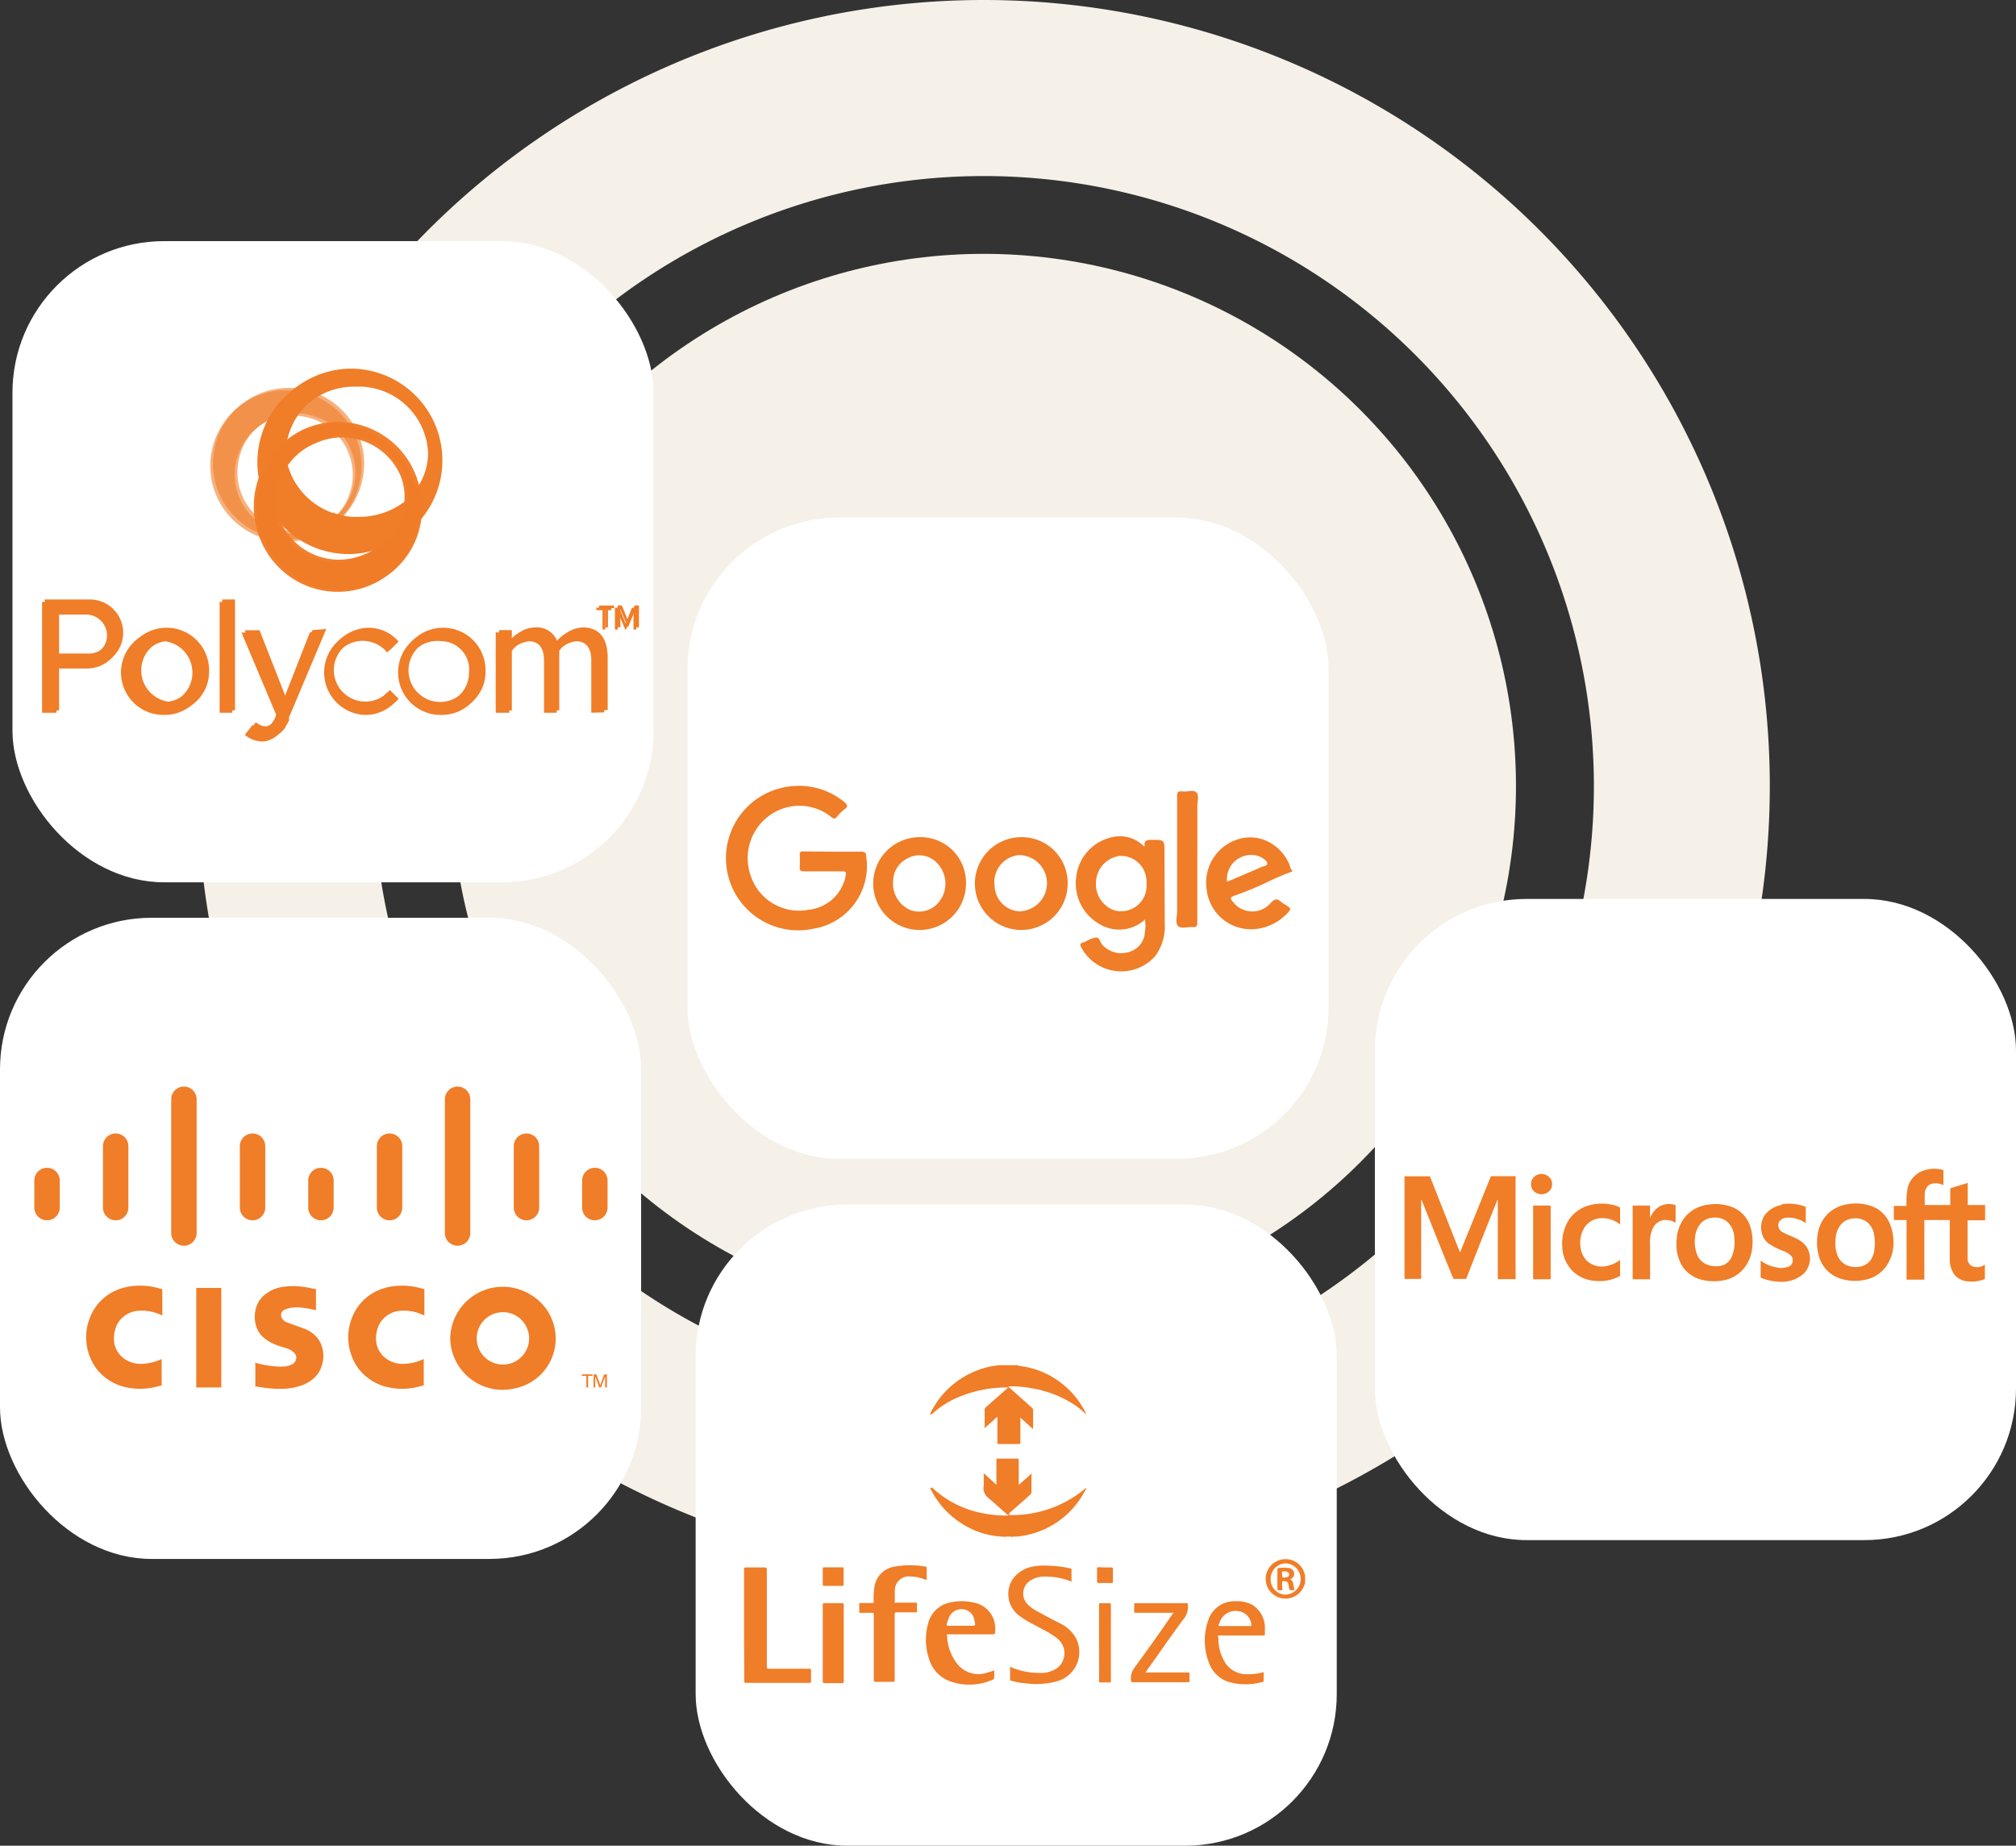 <svg xmlns="http://www.w3.org/2000/svg" viewBox="0 0 158.61 145.2"><rect x="0" y="0" width="158.61" height="145.2" fill="#333333" stroke="none"/><defs><style>.cls-1{isolation:isolate;}.cls-2{fill:#f5f1e9;}.cls-3{fill:#fff;}.cls-4,.cls-5,.cls-6,.cls-7,.cls-8{fill:#f07d28;}.cls-5,.cls-6{opacity:0.6;}.cls-6,.cls-7{mix-blend-mode:multiply;}.cls-7,.cls-8{opacity:0.98;}</style></defs><title>icon-software-video-clients</title><g class="cls-1"><g id="Livello_2" data-name="Livello 2"><g id="interpolabile"><path class="cls-2" d="M77.4,0a61.84,61.84,0,1,0,61.84,61.84A61.84,61.84,0,0,0,77.4,0Zm0,109.85a48,48,0,1,1,48-48A48,48,0,0,1,77.4,109.85Z"/><circle class="cls-2" cx="77.4" cy="61.84" r="41.87"/><rect class="cls-3" x="54.73" y="94.76" width="50.44" height="50.44" rx="11.93" ry="11.93"/><path class="cls-4" d="M79.3,109.15a9.8,9.8,0,0,0-3.66.67,7,7,0,0,0-2.34,1.45s0,0-.09,0a.28.28,0,0,1,.06-.24,6.81,6.81,0,0,1,3.8-3.29,6.06,6.06,0,0,1,1.61-.34H80a5.69,5.69,0,0,0,.7.13,6.74,6.74,0,0,1,4.74,3.66l0,.06a.17.17,0,0,1,0,0l-.39-.35c-.14-.11-.28-.22-.42-.32a8.69,8.69,0,0,0-3.55-1.38,8.83,8.83,0,0,0-1.72-.14A.12.12,0,0,1,79.3,109.15Z"/><path class="cls-4" d="M79.39,119.19a9,9,0,0,0,5.76-1.9,2.15,2.15,0,0,1,.32-.24c0,.1-.09.21-.15.31A6.74,6.74,0,0,1,80,120.88s-.07,0-.09,0h-.17a.36.36,0,0,0-.24,0h-.31a.45.45,0,0,0-.28,0h-.17a6.61,6.61,0,0,1-1.33-.23,6.82,6.82,0,0,1-2.78-1.6,6.7,6.7,0,0,1-1.38-1.85s-.1-.11,0-.17l.09,0A7.92,7.92,0,0,0,77.1,119a9.74,9.74,0,0,0,2.19.23A.07.07,0,0,1,79.39,119.19Z"/><path class="cls-4" d="M78.91,120.91a.26.26,0,0,1,.28,0Z"/><path class="cls-4" d="M79.5,120.91a.2.2,0,0,1,.24,0Z"/><path class="cls-4" d="M58.54,127.83q0-2.18,0-4.36c0-.12,0-.17.16-.16.48,0,1,0,1.45,0,.17,0,.18.06.18.19,0,2.52,0,5,0,7.56,0,.17,0,.22.21.22h3.11c.13,0,.17,0,.16.16s0,.54,0,.81c0,.1,0,.14-.13.14h-5c-.15,0-.12-.08-.12-.16Q58.54,130,58.54,127.83Z"/><path class="cls-4" d="M68.75,129.62c0-.86,0-1.71,0-2.57,0-.13,0-.17-.17-.17h-.85c-.09,0-.14,0-.13-.12s0-.35,0-.53,0-.12.11-.12h.9c.11,0,.13,0,.13-.13a5.38,5.38,0,0,1,.07-1.21,1.88,1.88,0,0,1,1.61-1.53,6.89,6.89,0,0,1,2.37,0c.09,0,.12.06.12.15q0,.39,0,.77c0,.12,0,.15-.14.1a3.16,3.16,0,0,0-1.12-.24,1.11,1.11,0,0,0-1.25,1.15c0,.26,0,.51,0,.77s0,.14.15.14H72c.12,0,.16,0,.15.15a3.49,3.49,0,0,0,0,.46c0,.12,0,.16-.15.15H70.59c-.16,0-.2,0-.2.2,0,1.67,0,3.35,0,5,0,.27,0,.27-.27.27H68.92c-.13,0-.17,0-.17-.17C68.75,131.35,68.75,130.49,68.75,129.62Z"/><path class="cls-4" d="M82.4,123.17a8.8,8.8,0,0,1,1.78.21c.09,0,.13.05.12.14,0,.26,0,.51,0,.77s0,.12-.14.08a5.44,5.44,0,0,0-2-.34,1.91,1.91,0,0,0-1.19.38,1.2,1.2,0,0,0-.14,1.78,2.83,2.83,0,0,0,.74.55c.63.35,1.26.68,1.89,1a2.81,2.81,0,0,1,1.19,1.13,2.39,2.39,0,0,1-1.58,3.42,6.2,6.2,0,0,1-2.47.12c-.35,0-.69-.11-1-.18-.1,0-.13-.06-.13-.16,0-.26,0-.53,0-.79s0-.14.15-.09a5.75,5.75,0,0,0,2.24.42,2.22,2.22,0,0,0,1.36-.42,1.48,1.48,0,0,0,0-2.26,6.62,6.62,0,0,0-1.25-.78c-.57-.32-1.18-.6-1.72-1a2.13,2.13,0,0,1-.52-3,2.52,2.52,0,0,1,1.53-.91A4.57,4.57,0,0,1,82.4,123.17Z"/><path class="cls-4" d="M92.34,126.88h-2.9c-.18,0-.23,0-.21-.21a2.77,2.77,0,0,0,0-.43c0-.09,0-.12.11-.12h4c.08,0,.12,0,.11.1a.17.17,0,0,0,0,.05,1.45,1.45,0,0,1-.34,1.11c-1,1.33-1.91,2.69-2.86,4l-.13.19h3.3c.13,0,.18,0,.17.16a2.7,2.7,0,0,0,0,.45c0,.14,0,.16-.17.16H89.17c-.14,0-.17,0-.19-.17a1.44,1.44,0,0,1,.33-1.05c1-1.37,2-2.76,2.94-4.15Z"/><path class="cls-4" d="M79.3,109.15a.08.08,0,0,1,.1,0l1.77,1.58a.28.28,0,0,1,.11.23c0,.48,0,1,0,1.47l-1-.9c-.06,0,0,.09,0,.14,0,.59,0,1.19,0,1.78,0,.12,0,.16-.15.15H78.61c-.12,0-.14,0-.14-.15,0-.64,0-1.28,0-2l-1,.9c-.05,0,0-.09,0-.13,0-.43,0-.87,0-1.3a.28.28,0,0,1,.11-.23l1.7-1.5Z"/><path class="cls-4" d="M79.39,119.19h-.1c-.49-.44-1-.89-1.47-1.3a1,1,0,0,1-.43-1,9.86,9.86,0,0,0,0-1l1,.91a.27.27,0,0,0,0-.18c0-.58,0-1.15,0-1.73,0-.11,0-.15.14-.14h1.47c.13,0,.15,0,.15.16,0,.57,0,1.14,0,1.71,0,.05,0,.11,0,.2l1-.89c.06,0,0,.08,0,.12,0,.44,0,.88,0,1.32a.28.28,0,0,1-.11.23l-1.64,1.45Z"/><path class="cls-4" d="M64.73,129.23c0-1,0-2,0-2.95,0-.12,0-.17.16-.16h1.33c.11,0,.16,0,.16.14q0,3,0,6c0,.11,0,.15-.14.15H64.87c-.12,0-.14,0-.14-.15C64.73,131.23,64.73,130.23,64.73,129.23Z"/><path class="cls-4" d="M86.47,129.24c0-1,0-2,0-2.95,0-.13,0-.18.17-.17a5.66,5.66,0,0,0,.62,0c.12,0,.14,0,.14.14,0,.63,0,1.27,0,1.9,0,1.34,0,2.67,0,4,0,.17,0,.21-.21.2a4.41,4.41,0,0,0-.57,0c-.12,0-.15,0-.15-.15C86.48,131.23,86.47,130.24,86.47,129.24Z"/><path class="cls-4" d="M65.55,124.76h-.69c-.09,0-.13,0-.13-.12,0-.41,0-.81,0-1.22,0-.09,0-.12.11-.12h1.42c.09,0,.11,0,.11.12,0,.41,0,.81,0,1.22,0,.1,0,.12-.13.12Z"/><path class="cls-4" d="M86.94,123.31h.5c.08,0,.12,0,.12.11,0,.33,0,.65,0,1,0,.1,0,.11-.12.11h-1c-.09,0-.13,0-.13-.12,0-.32,0-.64,0-1,0-.09,0-.12.11-.12Z"/><path class="cls-4" d="M102.65,123.86a1.52,1.52,0,0,0-1.54-1.2,1.55,1.55,0,0,0-.76,2.89,1.58,1.58,0,0,0,1.87-.22,1.93,1.93,0,0,0,.46-.79v-.65Zm-1.49,1.59a1.19,1.19,0,0,1-1.19-1.22,1.21,1.21,0,0,1,1.16-1.24,1.22,1.22,0,0,1,1.2,1.23A1.21,1.21,0,0,1,101.16,125.44Z"/><path class="cls-4" d="M74.62,128.57h3.32c.36,0,.36,0,.36-.37a2.06,2.06,0,0,0-1.71-2.13,4.13,4.13,0,0,0-1.85,0A2.23,2.23,0,0,0,73,127.8a4.7,4.7,0,0,0,.12,2.78,2.64,2.64,0,0,0,1.61,1.68,4.49,4.49,0,0,0,3.41-.14.11.11,0,0,0,.08-.12c0-.16,0-.32,0-.48s0-.1-.1-.07l-.46.14a2.12,2.12,0,0,1-2.36-.71,3.79,3.79,0,0,1-.79-2.2C74.47,128.56,74.54,128.57,74.62,128.57Zm-.13-.8a2.69,2.69,0,0,1,.16-.49,1.06,1.06,0,0,1,1.11-.68,1,1,0,0,1,.9.86c.11.44.11.44-.34.44H74.62C74.5,127.91,74.47,127.88,74.49,127.77Z"/><path class="cls-4" d="M96,128.66h3.35c.14,0,.18,0,.17-.17s0-.3,0-.45a2.13,2.13,0,0,0-1-1.79,2.52,2.52,0,0,0-1.37-.28,2.14,2.14,0,0,0-2.09,1.5,4.8,4.8,0,0,0,.08,3.4,2.41,2.41,0,0,0,1.54,1.45,4.89,4.89,0,0,0,2.64,0,.11.11,0,0,0,.1-.13c0-.21,0-.41,0-.65a4.22,4.22,0,0,1-1.36.17,2,2,0,0,1-1.63-.85,3.53,3.53,0,0,1-.57-2.06C95.76,128.69,95.8,128.66,96,128.66Zm-.09-.87a1.34,1.34,0,0,1,1.71-1,1.17,1.17,0,0,1,.83,1c0,.1,0,.13-.11.13H96C95.87,127.91,95.85,127.88,95.87,127.79Z"/><path class="cls-4" d="M101.52,124.25c.25-.15.33-.3.29-.53a.48.48,0,0,0-.48-.37,3.29,3.29,0,0,0-.67,0c-.12,0-.16,0-.16.18,0,.45,0,.9,0,1.35,0,.23,0,.22.23.23s.16,0,.15-.16,0-.3,0-.45,0-.11.12-.11c.25,0,.33.07.38.32.08.45,0,.39.49.38C101.71,124.82,101.85,124.45,101.52,124.25Zm-.48-.14c-.23,0-.14-.14-.16-.25s-.08-.26.16-.25.38.08.38.25S101.3,124.09,101,124.11Z"/><rect class="cls-3" y="72.2" width="50.44" height="50.44" rx="11.93" ry="11.93"/><path class="cls-4" d="M20.09,107.28v1.8l.13,0a11.09,11.09,0,0,0,1.25.16,7.57,7.57,0,0,0,1.1,0,4.61,4.61,0,0,0,1-.2,2.86,2.86,0,0,0,1.07-.57,2.16,2.16,0,0,0,.63-.9,2.47,2.47,0,0,0,0-1.8,2,2,0,0,0-.56-.78,2.32,2.32,0,0,0-.82-.48l-1.36-.5a.73.73,0,0,1-.37-.35.46.46,0,0,1,0-.41.54.54,0,0,1,.09-.12l.14-.11.06,0a1.44,1.44,0,0,1,.48-.14,2.82,2.82,0,0,1,.86,0,7.35,7.35,0,0,1,1,.18l.07,0v-1.66l-.13,0a8.81,8.81,0,0,0-1-.18,5.23,5.23,0,0,0-1.34,0,2.9,2.9,0,0,0-1.54.62,2,2,0,0,0-.66.91,2.5,2.5,0,0,0,0,1.69,1.89,1.89,0,0,0,.47.71,2.71,2.71,0,0,0,.61.44,4.22,4.22,0,0,0,.93.37l.32.1.16.06,0,0a1.2,1.2,0,0,1,.42.26.75.75,0,0,1,.19.28.62.62,0,0,1,0,.3.64.64,0,0,1-.31.37,1.54,1.54,0,0,1-.52.16,3.75,3.75,0,0,1-.8,0,9.16,9.16,0,0,1-1-.14l-.54-.13-.07,0"/><path class="cls-4" d="M12.72,109v-2.09l0,0a3.86,3.86,0,0,1-1.5.38,2.21,2.21,0,0,1-1.51-.45,1.94,1.94,0,0,1-.66-.94,2.25,2.25,0,0,1,0-1.25,1.92,1.92,0,0,1,.67-1.07,2,2,0,0,1,1.05-.45,3.48,3.48,0,0,1,2,.37l0,0v-2.1l-.1,0a5.33,5.33,0,0,0-1.9-.25,4.39,4.39,0,0,0-1.7.39,3.88,3.88,0,0,0-1.39,1.07,4.18,4.18,0,0,0-.08,5.08,4,4,0,0,0,2.21,1.42,5.18,5.18,0,0,0,2.79-.1l.15,0"/><polyline class="cls-4" points="17.41 109.15 17.41 101.32 15.44 101.32 15.44 109.15 17.41 109.15"/><polyline class="cls-4" points="46.62 108.24 46.62 108.12 45.78 108.12 45.78 108.24 46.13 108.24 46.13 109.15 46.27 109.15 46.27 108.24 46.62 108.24"/><polyline class="cls-4" points="46.7 109.15 46.83 109.15 46.83 108.33 46.85 108.33 47.15 109.15 47.28 109.15 47.61 108.29 47.61 109.15 47.75 109.15 47.75 108.12 47.53 108.12 47.23 108.97 46.92 108.12 46.7 108.12 46.7 109.15"/><path class="cls-4" d="M2.7,95a1,1,0,0,0,2,0V92.87a1,1,0,0,0-2,0V95"/><path class="cls-4" d="M8.1,95a1,1,0,0,0,2,0V90.17a1,1,0,0,0-2,0V95"/><path class="cls-4" d="M13.47,97a1,1,0,0,0,2,0V86.48a1,1,0,0,0-2,0V97"/><path class="cls-4" d="M18.87,95a1,1,0,0,0,2,0V90.17a1,1,0,0,0-2,0V95"/><path class="cls-4" d="M24.25,95a1,1,0,0,0,2,0V92.87a1,1,0,0,0-2,0V95"/><path class="cls-4" d="M29.65,95a1,1,0,0,0,2,0V90.17a1,1,0,0,0-2,0V95"/><path class="cls-4" d="M35,97a1,1,0,0,0,2,0V86.48a1,1,0,0,0-2,0V97"/><path class="cls-4" d="M40.42,95a1,1,0,0,0,2,0V90.17a1,1,0,0,0-2,0V95"/><path class="cls-4" d="M45.8,95a1,1,0,0,0,2,0V92.87a1,1,0,0,0-2,0V95"/><path class="cls-4" d="M33.34,109v-2.09l0,0a3.86,3.86,0,0,1-1.5.38,2.21,2.21,0,0,1-1.51-.45,1.94,1.94,0,0,1-.66-.94,2.25,2.25,0,0,1,0-1.25,1.92,1.92,0,0,1,.67-1.07,2,2,0,0,1,1.05-.45,3.48,3.48,0,0,1,2,.37l0,0v-2.1l-.1,0a5.33,5.33,0,0,0-1.9-.25,4.39,4.39,0,0,0-1.7.39,3.88,3.88,0,0,0-1.39,1.07,4.18,4.18,0,0,0-.08,5.08,4,4,0,0,0,2.21,1.42,5.18,5.18,0,0,0,2.79-.1l.15,0"/><path class="cls-4" d="M35.42,105.24a4.12,4.12,0,0,0,5,4,4,4,0,0,0,1.32-7.39,4.14,4.14,0,0,0-6.32,3.44m2.86-1.61a2.06,2.06,0,1,1-.76,1.38,2.06,2.06,0,0,1,.76-1.38"/><rect class="cls-3" x="0.98" y="18.97" width="50.44" height="50.44" rx="11.93" ry="11.93"/><path class="cls-5" d="M28.27,38.07a5.95,5.95,0,1,0-7,4.4A5.88,5.88,0,0,0,28.27,38.07Zm-9.69-1.71a4.52,4.52,0,0,1,5.28-3.59,4.64,4.64,0,1,1-5.28,3.59Z"/><path class="cls-4" d="M27.42,29.16a7.2,7.2,0,0,0-7.17,7.22,7.3,7.3,0,0,0,.1,1.21,7.19,7.19,0,0,0,7.07,6A7.15,7.15,0,0,0,32.89,41a7.22,7.22,0,0,0-5.47-11.88ZM32,39.34a5.94,5.94,0,0,1-4,1.48,5.58,5.58,0,0,1-5.57-4.18,4.75,4.75,0,0,1,0-1.91A5.56,5.56,0,0,1,28,30.42a5.46,5.46,0,0,1,5.68,5.2,4.87,4.87,0,0,1-.92,2.84A5.35,5.35,0,0,1,32,39.34Z"/><path class="cls-6" d="M26,40.49a4.41,4.41,0,0,1-3.17,1.43,7,7,0,0,0,.82.59,5.88,5.88,0,0,0,3.25-1.79A5.61,5.61,0,0,1,26,40.49Z"/><path class="cls-7" d="M22.46,36.79l0-.14a4.82,4.82,0,0,1-.11-1,4.65,4.65,0,0,1,.08-.89h0a6.44,6.44,0,0,0-2.05,2.85h0a7.22,7.22,0,0,0,1.32,3.1l0,0A4.79,4.79,0,0,1,22.46,36.79Z"/><path class="cls-6" d="M23.7,31.14A6.24,6.24,0,0,0,22.64,31,7.18,7.18,0,0,0,21,33.16a4.23,4.23,0,0,1,2.31-.47,5.47,5.47,0,0,1,1.33-1.27A6.13,6.13,0,0,0,23.7,31.14Z"/><path class="cls-8" d="M32.76,38.46a7,7,0,0,0-.29-.9A6.57,6.57,0,0,0,24,33.82a6.26,6.26,0,0,0-1.57.91h0a4.67,4.67,0,0,0-.08.89,4.83,4.83,0,0,0,.11,1l0,.14a5.43,5.43,0,0,1,2.42-1.91,5,5,0,0,1,6.62,2.54,4.53,4.53,0,0,1,.32,2,5.13,5.13,0,0,1-2.23,3.79,5.5,5.5,0,0,1-1.09.59,5,5,0,0,1-6.62-2.54,4.51,4.51,0,0,1-.19-.58l0,0a7.21,7.21,0,0,1-1.32-3.1,6.72,6.72,0,0,0,.09,4.82,6.56,6.56,0,0,0,8.5,3.74,6.45,6.45,0,0,0,4-5.11A6.7,6.7,0,0,0,32.76,38.46Z"/><path class="cls-4" d="M24.38,49.75,22.6,54.29l-.3.77-.68-1.73-1.4-3.57H19l2.15,5.1.34.81.1.22.14.33a1.86,1.86,0,0,1-.35.68l0,0h0a1.2,1.2,0,0,1-.57.43.74.74,0,0,1-.41,0,1.54,1.54,0,0,1-.54-.29l-.6.77a2.19,2.19,0,0,0,1.3.52,1.65,1.65,0,0,0,.53-.07,2.21,2.21,0,0,0,1.11-.84l0-.06.1-.15.08-.13c0-.06.07-.12.09-.18l0-.06,0-.09,0-.12.19-.43,2.74-6.5Z"/><path class="cls-4" d="M6.87,52.59H4.45v3.48H3.31V47.35H6.87a2.62,2.62,0,1,1,0,5.24Zm0-4.24H4.45V51.6H6.87A1.62,1.62,0,0,0,8.42,50,1.65,1.65,0,0,0,6.87,48.35Z"/><path class="cls-4" d="M13,56.24a3.34,3.34,0,1,1,3.2-3.34A3.22,3.22,0,0,1,13,56.24Zm0-5.79a2.49,2.49,0,0,0,0,4.93,2.49,2.49,0,0,0,0-4.93Z"/><path class="cls-4" d="M17.28,56.07V47.35h1v8.72Z"/><path class="cls-4" d="M28.66,56.24a3.34,3.34,0,0,1,0-6.67,3.1,3.1,0,0,1,2.49,1.08l-.69.68a2.48,2.48,0,1,0,0,3.13l.69.69A3.14,3.14,0,0,1,28.66,56.24Z"/><path class="cls-4" d="M34.78,56.24A3.34,3.34,0,1,1,38,52.9,3.22,3.22,0,0,1,34.78,56.24Zm0-5.79a2.49,2.49,0,1,0,2.12,2.46A2.23,2.23,0,0,0,34.78,50.44Z"/><path class="cls-4" d="M46.52,56.07V51.95c0-1-.42-1.5-1.2-1.5a2.11,2.11,0,0,0-1.52.94v4.68h-1V51.95c0-1-.43-1.5-1.2-1.5a2.14,2.14,0,0,0-1.53.94v4.68H39V49.75h1v.79a2.25,2.25,0,0,1,1.83-1,1.69,1.69,0,0,1,1.77,1.19,2.42,2.42,0,0,1,2-1.19c1.28,0,1.94.86,1.94,2.38v4.12Z"/><path class="cls-4" d="M47.62,48v1.52H47.4V48h-.48v-.2H48.1V48Zm2.22,1.52V48.11l-.59,1.42h-.06l-.59-1.42v1.42h-.22V47.81h.34l.5,1.25.5-1.25h.34v1.72Z"/><path class="cls-5" d="M28.48,37.89a5.95,5.95,0,1,0-7,4.4A5.88,5.88,0,0,0,28.48,37.89Zm-9.69-1.71a4.52,4.52,0,0,1,5.28-3.59,4.64,4.64,0,1,1-5.28,3.59Z"/><path class="cls-4" d="M27.63,29a7.2,7.2,0,0,0-7.17,7.22,7.3,7.3,0,0,0,.1,1.21,7.19,7.19,0,0,0,7.07,6,7.15,7.15,0,0,0,5.47-2.55A7.22,7.22,0,0,0,27.63,29Zm4.55,10.18a5.94,5.94,0,0,1-4,1.48,5.58,5.58,0,0,1-5.57-4.18,4.75,4.75,0,0,1,0-1.91,5.56,5.56,0,0,1,5.6-4.32,5.46,5.46,0,0,1,5.68,5.2A4.87,4.87,0,0,1,33,38.28,5.35,5.35,0,0,1,32.18,39.16Z"/><path class="cls-6" d="M26.2,40.31A4.41,4.41,0,0,1,23,41.74a7,7,0,0,0,.82.59,5.88,5.88,0,0,0,3.25-1.79A5.61,5.61,0,0,1,26.2,40.31Z"/><path class="cls-7" d="M22.67,36.61l0-.14a4.82,4.82,0,0,1-.11-1,4.65,4.65,0,0,1,.08-.89h0a6.44,6.44,0,0,0-2.05,2.85h0a7.22,7.22,0,0,0,1.32,3.1l0,0A4.79,4.79,0,0,1,22.67,36.61Z"/><path class="cls-6" d="M23.9,31a6.24,6.24,0,0,0-1.06-.14A7.18,7.18,0,0,0,21.21,33a4.23,4.23,0,0,1,2.31-.47,5.47,5.47,0,0,1,1.33-1.27A6.13,6.13,0,0,0,23.9,31Z"/><path class="cls-8" d="M33,38.28a7,7,0,0,0-.29-.9,6.57,6.57,0,0,0-8.5-3.74,6.26,6.26,0,0,0-1.57.91h0a4.67,4.67,0,0,0-.08.89,4.83,4.83,0,0,0,.11,1l0,.14a5.43,5.43,0,0,1,2.42-1.91,5,5,0,0,1,6.62,2.54,4.53,4.53,0,0,1,.32,2,5.13,5.13,0,0,1-2.23,3.79,5.5,5.5,0,0,1-1.09.59,5,5,0,0,1-6.62-2.54,4.51,4.51,0,0,1-.19-.58l0,0a7.21,7.21,0,0,1-1.32-3.1,6.72,6.72,0,0,0,.09,4.82A6.56,6.56,0,0,0,29.14,46a6.45,6.45,0,0,0,4-5.11A6.7,6.7,0,0,0,33,38.28Z"/><path class="cls-4" d="M24.58,49.57l-1.78,4.54-.3.77-.68-1.73-1.4-3.57H19.25l2.15,5.1.34.81.1.22L22,56a1.86,1.86,0,0,1-.35.68l0,0h0a1.2,1.2,0,0,1-.57.43.74.74,0,0,1-.41,0,1.54,1.54,0,0,1-.54-.29l-.6.77a2.19,2.19,0,0,0,1.3.52,1.65,1.65,0,0,0,.53-.07,2.21,2.21,0,0,0,1.11-.84l0-.06.1-.15.08-.13c0-.06.07-.12.09-.18l0-.06,0-.09,0-.12.19-.43,2.74-6.5Z"/><path class="cls-4" d="M7.07,52.41H4.65v3.48H3.52V47.16H7.07a2.62,2.62,0,1,1,0,5.24Zm0-4.24H4.65v3.24H7.07a1.62,1.62,0,0,0,1.56-1.61A1.65,1.65,0,0,0,7.07,48.17Z"/><path class="cls-4" d="M13.25,56.06a3.34,3.34,0,1,1,3.2-3.34A3.22,3.22,0,0,1,13.25,56.06Zm0-5.79a2.49,2.49,0,0,0,0,4.93,2.49,2.49,0,0,0,0-4.93Z"/><path class="cls-4" d="M17.49,55.89V47.16h1v8.72Z"/><path class="cls-4" d="M28.87,56.06a3.34,3.34,0,0,1,0-6.67,3.1,3.1,0,0,1,2.49,1.08l-.69.68a2.48,2.48,0,1,0,0,3.13l.69.69A3.14,3.14,0,0,1,28.87,56.06Z"/><path class="cls-4" d="M35,56.06a3.34,3.34,0,1,1,3.2-3.34A3.22,3.22,0,0,1,35,56.06Zm0-5.79a2.49,2.49,0,1,0,2.12,2.46A2.23,2.23,0,0,0,35,50.26Z"/><path class="cls-4" d="M46.73,55.89V51.77c0-1-.42-1.5-1.2-1.5A2.11,2.11,0,0,0,44,51.2v4.68H43V51.77c0-1-.43-1.5-1.2-1.5a2.14,2.14,0,0,0-1.53.94v4.68h-1V49.57h1v.79a2.25,2.25,0,0,1,1.83-1,1.69,1.69,0,0,1,1.77,1.19,2.42,2.42,0,0,1,2-1.19c1.28,0,1.94.86,1.94,2.38v4.12Z"/><path class="cls-4" d="M47.83,47.84v1.52h-.22V47.84h-.48v-.2h1.19v.2ZM50,49.35V47.93l-.59,1.42H49.4l-.59-1.42v1.42h-.22V47.63h.34l.5,1.25.5-1.25h.34v1.72Z"/><rect class="cls-3" x="54.09" y="40.72" width="50.44" height="50.44" rx="11.93" ry="11.93"/><path class="cls-4" d="M72.31,65.86A3.65,3.65,0,1,0,76,69.51,3.57,3.57,0,0,0,72.31,65.86Zm1.79,4.74a2,2,0,0,1-2.46,1,2.26,2.26,0,0,1-1.37-2.32,2,2,0,0,1,1.15-1.76,1.89,1.89,0,0,1,2.07.16A2.34,2.34,0,0,1,74.11,70.61Z"/><path class="cls-4" d="M80.36,65.86A3.65,3.65,0,1,0,84,69.5,3.6,3.6,0,0,0,80.36,65.86Zm0,5.84a2.07,2.07,0,0,1-2.11-2,2.14,2.14,0,0,1,1.9-2.43,2.21,2.21,0,0,1,.22,4.41Z"/><path class="cls-4" d="M91.62,67.07c0-1,0-1-1-1-.4,0-.63.05-.56.5,0,0,0,0-.07,0a2.64,2.64,0,0,0-2.49-.71A3.61,3.61,0,0,0,84.67,69a3.68,3.68,0,0,0,1.74,3.64,3,3,0,0,0,3.67-.3,2.88,2.88,0,0,1,0,.94,1.71,1.71,0,0,1-1.2,1.59,2,2,0,0,1-2.15-.54c-.18-.19-.2-.58-.5-.58a2.32,2.32,0,0,0-.76.29,2.63,2.63,0,0,1-.29.12c-.21.06-.22.16-.13.34a3.57,3.57,0,0,0,5.84.71,3.89,3.89,0,0,0,.75-2.47C91.63,70.86,91.62,69,91.62,67.07Zm-1.42,2.44a2,2,0,0,1-2.61,2.08,2.2,2.2,0,0,1-1.36-2.25,2.15,2.15,0,0,1,1.83-2,2,2,0,0,1,2.14,2C90.21,69.35,90.21,69.43,90.21,69.51Z"/><path class="cls-4" d="M97.07,70.48a26.52,26.52,0,0,0,2.46-1,20.2,20.2,0,0,1,2.14-.92v-.08c-.13-.09-.14-.24-.19-.37a3.45,3.45,0,0,0-1.34-1.68,3.13,3.13,0,0,0-2.35-.5,3.56,3.56,0,0,0-2.86,4,3.51,3.51,0,0,0,3.82,3.16,4,4,0,0,0,2.48-1.19c.38-.41.38-.41-.08-.71a3.13,3.13,0,0,1-.36-.24c-.3-.27-.48-.26-.8.07a1.91,1.91,0,0,1-3-.09C96.79,70.7,96.77,70.59,97.07,70.48Zm-.43-1.15-.11,0a1.92,1.92,0,0,1,2.44-2,1.74,1.74,0,0,1,.41.21c.15.1.34.23.32.41s-.26.18-.4.24Z"/><path class="cls-4" d="M94.2,67.63c0,1.65,0,3.29,0,4.94,0,.3-.09.39-.37.36s-.94.17-1.16-.09-.06-.75-.06-1.14c0-3,0-6,0-9,0-.32,0-.49.41-.44s.9-.16,1.12.09.06.72.06,1.1Q94.21,65.54,94.2,67.63Z"/><path class="cls-4" d="M65.48,67c.77,0,1.54,0,2.31,0,.24,0,.33.08.35.3A5,5,0,0,1,64,73.06a5.68,5.68,0,1,1-1.69-11.21,5.6,5.6,0,0,1,4.1,1.23c.26.21.36.37,0,.61a3.34,3.34,0,0,0-.55.55c-.17.21-.29.19-.5,0A4,4,0,0,0,60.77,64a4.14,4.14,0,0,0-1.67,5,4,4,0,0,0,4.52,2.57,3.31,3.31,0,0,0,2.92-2.71c.05-.26,0-.31-.25-.31-1,0-2,0-3,0-.29,0-.4-.06-.37-.37a6.9,6.9,0,0,0,0-.94c0-.21.07-.26.27-.26Z"/><rect class="cls-3" x="108.17" y="70.72" width="50.44" height="50.44" rx="11.93" ry="11.93"/><path class="cls-4" d="M150.9,92.29a2.52,2.52,0,0,1,2-.24c0,.4,0,.79,0,1.19a1.32,1.32,0,0,0-1-.09.81.81,0,0,0-.46.65,8.74,8.74,0,0,0,0,1h2c0-.44,0-.88,0-1.32l1.37-.42c0,.58,0,1.16,0,1.74h1.37V96c-.46,0-.92,0-1.38,0,0,.65,0,1.3,0,1.95,0,.36,0,.72,0,1.08a.7.7,0,0,0,.3.55,1,1,0,0,0,1.06-.1v1.14a2.72,2.72,0,0,1-1.27.19,1.54,1.54,0,0,1-1.1-.5,2.07,2.07,0,0,1-.39-1.33c0-1,0-2,0-3h-2q0,2.34,0,4.69H150q0-2.34,0-4.69h-1c0-.37,0-.74,0-1.11h1a5.92,5.92,0,0,1,.1-1.48,1.9,1.9,0,0,1,.78-1.07Z"/><path class="cls-4" d="M121.15,92.37a.85.85,0,0,1,.77.27.79.79,0,0,1,.1.9.86.86,0,0,1-.92.39.79.79,0,0,1-.65-.77.8.8,0,0,1,.7-.79Z"/><path class="cls-4" d="M110.5,92.54h2l1.89,4.79c.16.4.31.8.48,1.2.81-2,1.63-4,2.43-6h1.94q0,4.05,0,8.1h-1.4c0-2,0-4,0-6,0-.09,0-.18,0-.27l-.07.13c-.8,2-1.62,4.07-2.42,6.12h-1c-.83-2-1.65-4.08-2.47-6.13l-.07-.12c0,.87,0,1.75,0,2.62q0,1.81,0,3.63H110.5q0-4.05,0-8.1Z"/><path class="cls-4" d="M125,94.83a3.8,3.8,0,0,1,2.06,0,1.67,1.67,0,0,1,.4.17c0,.44,0,.89,0,1.33a2.21,2.21,0,0,0-1.59-.49,1.63,1.63,0,0,0-1.15.64,2.24,2.24,0,0,0-.37,1.61,1.74,1.74,0,0,0,.56,1.15,1.76,1.76,0,0,0,1.3.39,2.65,2.65,0,0,0,1.25-.51c0,.42,0,.84,0,1.26a3.38,3.38,0,0,1-1.9.39,2.82,2.82,0,0,1-1.81-.75,2.89,2.89,0,0,1-.84-1.94,3.52,3.52,0,0,1,.55-2.16A2.8,2.8,0,0,1,125,94.83Z"/><path class="cls-4" d="M140.15,94.74a3.68,3.68,0,0,1,1.92.2c0,.43,0,.85,0,1.28a2.45,2.45,0,0,0-1.46-.43.75.75,0,0,0-.66.37.6.6,0,0,0,.2.71c.39.26.86.38,1.27.61a1.83,1.83,0,0,1,.8.76,1.69,1.69,0,0,1-.36,2,2.66,2.66,0,0,1-1.93.59,4.13,4.13,0,0,1-1.41-.32c0-.45,0-.9,0-1.34a3,3,0,0,0,1.26.54,1.62,1.62,0,0,0,1-.09.55.55,0,0,0,.17-.79,1.67,1.67,0,0,0-.61-.4,5.81,5.81,0,0,1-1.2-.61,1.44,1.44,0,0,1-.52-.79,1.77,1.77,0,0,1,.19-1.39,2.07,2.07,0,0,1,1.38-.85Z"/><path class="cls-4" d="M130.54,94.92a1.57,1.57,0,0,1,1.29-.11c0,.46,0,.93,0,1.39a1.48,1.48,0,0,0-.94-.22,1.15,1.15,0,0,0-.87.69,2.57,2.57,0,0,0-.2,1.19q0,1.39,0,2.78h-1.37q0-2.9,0-5.8h1.37c0,.33,0,.66,0,1a1.78,1.78,0,0,1,.72-.91Z"/><path class="cls-4" d="M120.57,94.84H122c0,1.93,0,3.87,0,5.8h-1.38q0-2.9,0-5.81Z"/><path class="cls-4" d="M137.59,96.19A2.46,2.46,0,0,0,136.38,95a3.69,3.69,0,0,0-2-.23,2.77,2.77,0,0,0-1.83,1,3.1,3.1,0,0,0-.64,1.77,3.33,3.33,0,0,0,.51,2.17,2.63,2.63,0,0,0,1.61,1,4,4,0,0,0,1.63,0,2.69,2.69,0,0,0,1.6-1,3.08,3.08,0,0,0,.61-1.69A3.81,3.81,0,0,0,137.59,96.19Zm-1.34,2.67a1.27,1.27,0,0,1-.68.67,1.87,1.87,0,0,1-1.13,0,1.39,1.39,0,0,1-.87-.72,2.68,2.68,0,0,1-.21-1.45,1.85,1.85,0,0,1,.54-1.21,1.45,1.45,0,0,1,.91-.36,1.5,1.5,0,0,1,1.16.39,1.87,1.87,0,0,1,.48,1.21A3,3,0,0,1,136.25,98.86Z"/><path class="cls-4" d="M148.72,96.36A2.48,2.48,0,0,0,147.52,95a3.6,3.6,0,0,0-2.06-.28,2.88,2.88,0,0,0-1.54.66,2.84,2.84,0,0,0-.92,1.78,3.85,3.85,0,0,0,.22,2,2.58,2.58,0,0,0,1.41,1.37,3.74,3.74,0,0,0,2,.17,2.71,2.71,0,0,0,1.71-1,3.18,3.18,0,0,0,.63-2A3.7,3.7,0,0,0,148.72,96.36Zm-1.25,2a1.81,1.81,0,0,1-.36.85,1.3,1.3,0,0,1-.81.44,1.84,1.84,0,0,1-1-.11,1.41,1.41,0,0,1-.73-.77,2.76,2.76,0,0,1-.16-1.27,2,2,0,0,1,.42-1.16,1.42,1.42,0,0,1,1-.49,1.52,1.52,0,0,1,1.11.33,1.59,1.59,0,0,1,.5.92A3.53,3.53,0,0,1,147.46,98.33Z"/></g></g></g></svg>